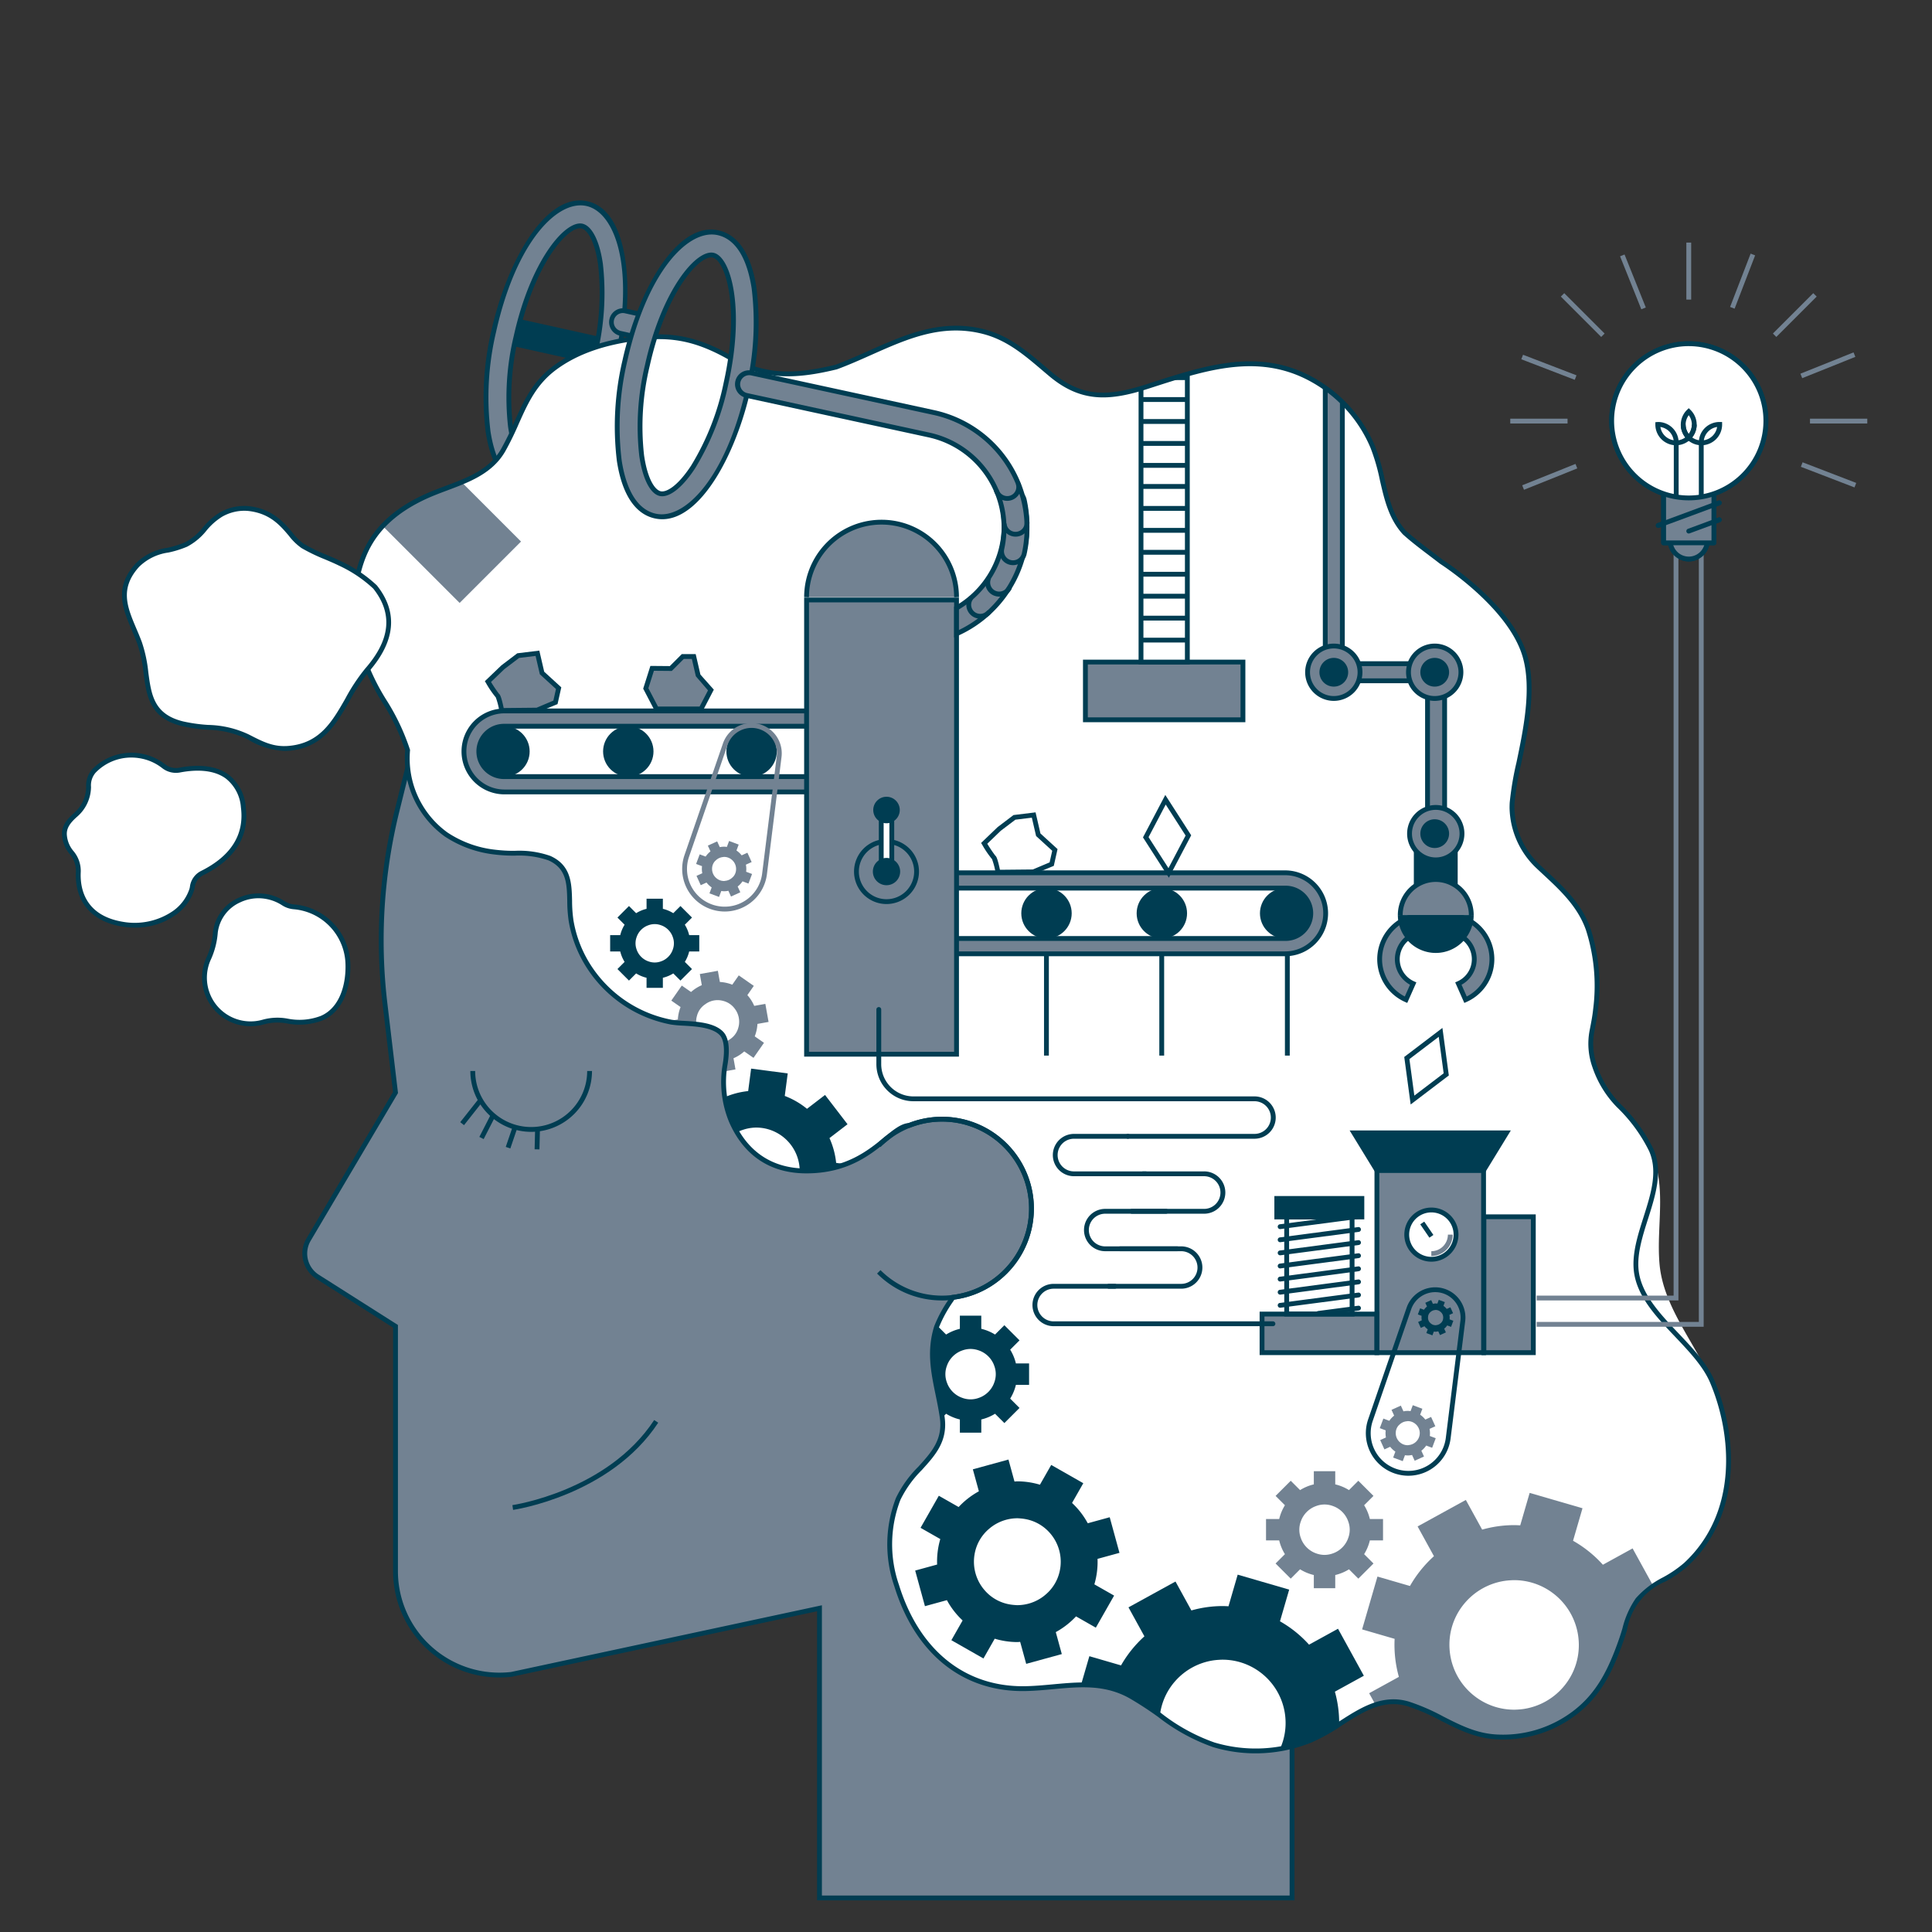 <?xml version="1.0" encoding="utf-8"?>
<svg id="Calque_1" data-name="Calque 1" xmlns="http://www.w3.org/2000/svg" xmlns:xlink="http://www.w3.org/1999/xlink" width="300" height="300" viewBox="0 0 300 300">
  <rect x="0" y="0" width="300" height="300" fill="#333333" stroke="none"/>
  <defs>
    <clipPath id="clip-path">
      <path d="M265.828,214.636c-2.581-6.097-7.581-11.663-8.146-18.449-.498-5.978,1.195-11.77-1.327-17.511a24.745,24.745,0,0,0-5.097-6.952q-.385-.409-.723-.809a14.809,14.809,0,0,1-3.11-12.22c.117-.65.216-1.279.275-1.875a29.091,29.091,0,0,0-1.079-12.436c-1.45-4.149-4.691-6.842-7.653-9.63a12.883,12.883,0,0,1-4.184-9.045q-.009-.498.023-1.01c.331-5.278,4.137-15.451,1.979-22.777S225.029,88.134,223.74,87.309c-1.93-1.508-3.931-2.914-5.713-4.527-3.321-3.628-3.076-8.927-4.932-13.312a21.398,21.398,0,0,0-7.7-9.386c-8.933-6.07-17.818-3.036-27.211-.006-5.906,1.905-10.176,2.257-15.105-1.881-3.264-2.74-6.215-5.556-10.484-6.631-8.492-2.137-15.376,2.79-22.829,5.525-5.543,1.341-10.72,1.867-16.074-1.248-4.878-2.838-8.899-3.957-14.612-3.258-4.567.559-9.16,1.808-12.916,4.56-4.633,3.394-5.393,8.148-8.083,12.83-2.526,4.398-7.75,5.243-12.061,7.219-4,1.833-7.379,4.401-9.273,8.467-2.208,4.741-2.157,10.506-.782,15.472,1.575,5.688,5.7,9.957,7.27,15.448a14.6,14.6,0,0,0,5.98,13.087,17.272,17.272,0,0,0,7.513,2.73c2.596.391,6.115-.145,8.522.942,4.138,1.869,2.727,5.91,3.37,9.728a18.991,18.991,0,0,0,3.005,7.486,19.536,19.536,0,0,0,12.552,8.254c1.785.333,5.997-.042,7.763,1.724.971.971.883,3.085.606,4.79a15.855,15.855,0,0,0,.917,8.758c1.601,3.763,4.904,7.834,11.697,7.834,9.745,0,12.817-6.901,15.974-7.071a13.881,13.881,0,1,1,6.785,26.687,22.802,22.802,0,0,0-2.558,4.61c-1.552,4.958.161,9.105.877,13.985.857,5.841-4.679,7.744-6.83,12.713-1.831,4.231-1.579,9.129-.236,13.471,2.962,9.571,9.711,16.211,20.051,15.989,5.701-.122,10.995-1.794,16.287,1.171,4.407,2.469,7.921,6.044,12.879,7.546a22.738,22.738,0,0,0,15.038-.693c5.081-2.053,9.377-7.402,15.212-5.64,4.739,1.431,8.332,4.757,13.505,5.101a18.417,18.417,0,0,0,12.493-3.853c3.765-2.938,5.579-6.926,7.106-11.336.7-2.021,1.156-4.383,2.502-6.097,1.9-2.42,5.219-3.364,7.46-5.443C269.633,235.696,269.806,224.032,265.828,214.636Z" fill="#fff"/>
    </clipPath>
  </defs>
  <title>pauline-off</title>
  <g>
    <g>
      <path d="M63.574,118.134l-1.907,7.693a83.962,83.962,0,0,0-1.881,30.089l1.629,13.728L47.931,192.458a4.293,4.293,0,0,0,1.394,5.809l12.091,7.68v38.019a16.136,16.136,0,0,0,17.984,16.03l47.851-10.268v44.98H200.63V127.381" fill="#728292"/>
      <path d="M201.005,295.084h-74.129v-44.892L79.478,260.362a16.507,16.507,0,0,1-18.438-16.396v-37.812l-11.917-7.57a4.647,4.647,0,0,1-1.516-6.315L61.028,169.562l-1.614-13.602a84.04,84.04,0,0,1,1.89-30.224L63.21,118.043l.728.181L62.031,125.918a83.286,83.286,0,0,0-1.872,29.955l1.644,13.854-.064.108L48.253,192.648a3.902,3.902,0,0,0,1.272,5.302l12.265,7.791v38.225A15.762,15.762,0,0,0,79.356,259.624l48.269-10.359V294.334h72.629V127.381h.75Z" fill="#003d52"/>
    </g>
    <path d="M79.67,234.456l-.104-.742c.147-.021,14.773-2.182,22.014-13.21l.627.412C94.777,232.232,79.821,234.436,79.67,234.456Z" fill="#003d52"/>
    <path d="M82.48,175.754a9.457,9.457,0,0,1-9.446-9.446h.75a8.696,8.696,0,1,0,17.392,0h.75A9.457,9.457,0,0,1,82.48,175.754Z" fill="#003d52"/>
    <rect x="70.877" y="172.288" width="4.635" height="0.75" transform="translate(-107.683 123.132) rotate(-51.713)" fill="#003d52"/>
    <rect x="73.693" y="174.571" width="3.954" height="0.75" transform="translate(-114.541 162.617) rotate(-62.901)" fill="#003d52"/>
    <rect x="77.721" y="176.204" width="3.449" height="0.75" transform="translate(-113.327 194.759) rotate(-71.164)" fill="#003d52"/>
    <polygon points="83.765 178.478 83.015 178.46 83.092 175.316 83.842 175.334 83.765 178.478" fill="#003d52"/>
    <g>
      <path d="M136.854,83.033a1.783,1.783,0,0,1-1.354-2.126,14.816,14.816,0,0,0-11.241-17.654L79.297,53.272a1.782,1.782,0,0,1,.772-3.48l44.963,9.98a18.385,18.385,0,0,1,13.948,21.907A1.783,1.783,0,0,1,136.854,83.033Z" fill="#003d52"/>
      <path d="M137.241,83.45a2.162,2.162,0,0,1-.468-.051h0a2.161,2.161,0,0,1-1.639-2.574,14.44,14.44,0,0,0-10.955-17.207L79.216,53.638a2.157,2.157,0,0,1,.935-4.212l44.963,9.98a18.76,18.76,0,0,1,14.233,22.354A2.161,2.161,0,0,1,137.241,83.45Zm-.306-.784a1.405,1.405,0,0,0,1.679-1.069,18.009,18.009,0,0,0-13.663-21.459L79.988,50.158a1.407,1.407,0,0,0-.61,2.748l44.963,9.98A15.191,15.191,0,0,1,135.866,80.987a1.409,1.409,0,0,0,1.069,1.679Z" fill="#003d52"/>
    </g>
    <g>
      <path d="M81.372,75.609c-6.232-1.383-7.079-13.462-4.712-24.123s8.244-21.247,14.476-19.864,7.079,13.462,4.712,24.123S87.603,76.992,81.372,75.609ZM90.363,35.102C87.87,34.549,82.648,40.957,80.139,52.258s-.488,19.317,2.005,19.87,7.715-5.855,10.223-17.156S92.856,35.655,90.363,35.102Z" fill="#728292"/>
      <path d="M82.464,76.104a5.393,5.393,0,0,1-1.174-.129c-3.051-.677-5.081-3.752-5.87-8.892A44.764,44.764,0,0,1,76.293,51.405c2.406-10.839,8.459-21.582,14.923-20.149,6.469,1.436,7.403,13.731,4.998,24.57C93.954,66.006,88.481,76.104,82.464,76.104Zm7.679-44.214c-4.399,0-10.206,6.558-13.118,19.677a44.004,44.004,0,0,0-.864,15.402c.515,3.353,1.851,7.509,5.291,8.273,4.473.995,10.911-5.532,14.029-19.579,3.118-14.047.046-22.683-4.427-23.675A4.173,4.173,0,0,0,90.144,31.89Zm-7.713,40.644a1.699,1.699,0,0,1-.367-.039c-1.469-.326-2.653-2.65-3.168-6.217A40.822,40.822,0,0,1,79.773,52.177C82.37,40.479,87.75,34.142,90.444,34.736c1.469.326,2.653,2.65,3.168,6.217a40.821,40.821,0,0,1-.878,14.1C90.25,66.242,85.23,72.534,82.43,72.534Zm7.627-37.089c-2.1,0-7.04,5.577-9.552,16.895a40.067,40.067,0,0,0-.868,13.831c.552,3.826,1.739,5.404,2.588,5.592,1.938.433,7.17-5.129,9.776-16.871a40.067,40.067,0,0,0,.868-13.831c-.553-3.826-1.739-5.404-2.588-5.592A1.038,1.038,0,0,0,90.058,35.445Z" fill="#003d52"/>
    </g>
    <g>
      <path d="M27.871,119.585a3.056,3.056,0,0,1-2.462-.611l-.006-.005a8.144,8.144,0,0,0-10.834.761,3.43,3.43,0,0,0-.814,2.454,5.772,5.772,0,0,1-1.96,4.294c-1.058.921-1.946,1.927-1.778,3.333a4.711,4.711,0,0,0,1.127,2.61,4.43,4.43,0,0,1,1.012,3.095c-.144,3.815,1.78,7.116,6.776,7.976a10.836,10.836,0,0,0,8.18-1.757,7.224,7.224,0,0,0,2.646-3.551,2.812,2.812,0,0,0,.102-.447,2.801,2.801,0,0,1,1.487-2.141c3.963-1.97,7.111-5.14,6.429-10.289C37.015,119.551,32.32,118.728,27.871,119.585Z" fill="#fff"/>
      <path d="M20.938,144.039a12.197,12.197,0,0,1-2.068-.177c-4.675-.805-7.258-3.852-7.087-8.36a4.032,4.032,0,0,0-.919-2.834,5.104,5.104,0,0,1-1.218-2.812c-.19-1.594.803-2.701,1.905-3.66a5.427,5.427,0,0,0,1.831-4.017,3.825,3.825,0,0,1,.917-2.707,8.518,8.518,0,0,1,11.334-.799,2.695,2.695,0,0,0,2.167.544h0c2.239-.43,5.386-.601,7.666,1.041A6.973,6.973,0,0,1,38.15,125.257c.609,4.591-1.623,8.182-6.633,10.674a2.423,2.423,0,0,0-1.284,1.861,3.193,3.193,0,0,1-.116.506,7.531,7.531,0,0,1-2.777,3.735A10.681,10.681,0,0,1,20.938,144.039Zm-.549-26.407a7.664,7.664,0,0,0-5.548,2.358,3.008,3.008,0,0,0-.709,2.2,6.177,6.177,0,0,1-2.089,4.571c-1.093.952-1.793,1.827-1.652,3.005a4.36,4.36,0,0,0,1.037,2.407,4.775,4.775,0,0,1,1.104,3.356c-.09,2.404.629,6.588,6.465,7.593a10.504,10.504,0,0,0,7.891-1.687,6.8,6.8,0,0,0,2.516-3.368,2.383,2.383,0,0,0,.088-.387,3.164,3.164,0,0,1,1.691-2.421c4.692-2.333,6.786-5.666,6.224-9.904a6.261,6.261,0,0,0-2.379-4.49c-2.062-1.486-4.991-1.316-7.085-.913h0a3.448,3.448,0,0,1-2.763-.683,7.646,7.646,0,0,0-3.515-1.533A7.83,7.83,0,0,0,20.389,117.632Z" fill="#003d52"/>
    </g>
    <g>
      <path d="M44.037,140.28c-4.508-2.939-10.109.001-10.592,4.478a12.256,12.256,0,0,1-.993,3.974,7.157,7.157,0,0,0,8.448,9.962,8.313,8.313,0,0,1,3.705-.149,9.69,9.69,0,0,0,5.338-.444c3.244-1.38,4.217-5.325,4.072-8.573a9.112,9.112,0,0,0-8.378-8.714A3.552,3.552,0,0,1,44.037,140.28Z" fill="#fff"/>
      <path d="M38.857,159.354a7.534,7.534,0,0,1-6.745-10.783,11.648,11.648,0,0,0,.959-3.853,6.691,6.691,0,0,1,3.915-5.279,7.395,7.395,0,0,1,7.255.527h0a3.189,3.189,0,0,0,1.431.475,9.523,9.523,0,0,1,8.717,9.071c.149,3.372-.901,7.489-4.3,8.934a10.072,10.072,0,0,1-5.551.469,7.91,7.91,0,0,0-3.539.142A7.972,7.972,0,0,1,38.857,159.354ZM40.131,139.479a6.58,6.58,0,0,0-2.823.637,5.945,5.945,0,0,0-3.49,4.682,12.363,12.363,0,0,1-1.028,4.095,6.782,6.782,0,0,0,8.008,9.44,8.61,8.61,0,0,1,3.873-.157,9.303,9.303,0,0,0,5.125-.42c3.046-1.296,3.983-5.092,3.845-8.211a8.779,8.779,0,0,0-8.04-8.358,3.927,3.927,0,0,1-1.768-.593h0A6.771,6.771,0,0,0,40.131,139.479Z" fill="#003d52"/>
    </g>
    <g>
      <path d="M265.828,214.636c-2.581-6.097-7.581-11.663-8.146-18.449-.498-5.978,1.195-11.77-1.327-17.511a24.745,24.745,0,0,0-5.097-6.952q-.385-.409-.723-.809a14.809,14.809,0,0,1-3.11-12.22c.117-.65.216-1.279.275-1.875a29.091,29.091,0,0,0-1.079-12.436c-1.45-4.149-4.691-6.842-7.653-9.63a12.883,12.883,0,0,1-4.184-9.045q-.009-.498.023-1.01c.331-5.278,4.137-15.451,1.979-22.777S225.029,88.134,223.74,87.309c-1.93-1.508-3.931-2.914-5.713-4.527-3.321-3.628-3.076-8.927-4.932-13.312a21.398,21.398,0,0,0-7.7-9.386c-8.933-6.07-17.818-3.036-27.211-.006-5.906,1.905-10.176,2.257-15.105-1.881-3.264-2.74-6.215-5.556-10.484-6.631-8.492-2.137-15.376,2.79-22.829,5.525-5.543,1.341-10.72,1.867-16.074-1.248-4.878-2.838-8.899-3.957-14.612-3.258-4.567.559-9.16,1.808-12.916,4.56-4.633,3.394-5.393,8.148-8.083,12.83-2.526,4.398-7.75,5.243-12.061,7.219-4,1.833-7.379,4.401-9.273,8.467-2.208,4.741-2.157,10.506-.782,15.472,1.575,5.688,5.7,9.957,7.27,15.448a14.6,14.6,0,0,0,5.98,13.087,17.272,17.272,0,0,0,7.513,2.73c2.596.391,6.115-.145,8.522.942,4.138,1.869,2.727,5.91,3.37,9.728a18.991,18.991,0,0,0,3.005,7.486,19.536,19.536,0,0,0,12.552,8.254c1.785.333,5.997-.042,7.763,1.724.971.971.883,3.085.606,4.79a15.855,15.855,0,0,0,.917,8.758c1.601,3.763,4.904,7.834,11.697,7.834,9.745,0,12.817-6.901,15.974-7.071a13.881,13.881,0,1,1,6.785,26.687,22.802,22.802,0,0,0-2.558,4.61c-1.552,4.958.161,9.105.877,13.985.857,5.841-4.679,7.744-6.83,12.713-1.831,4.231-1.579,9.129-.236,13.471,2.962,9.571,9.711,16.211,20.051,15.989,5.701-.122,10.995-1.794,16.287,1.171,4.407,2.469,7.921,6.044,12.879,7.546a22.738,22.738,0,0,0,15.038-.693c5.081-2.053,9.377-7.402,15.212-5.64,4.739,1.431,8.332,4.757,13.505,5.101a18.417,18.417,0,0,0,12.493-3.853c3.765-2.938,5.579-6.926,7.106-11.336.7-2.021,1.156-4.383,2.502-6.097,1.9-2.42,5.219-3.364,7.46-5.443C269.633,235.696,269.806,224.032,265.828,214.636Z" fill="#fff"/>
      <g clip-path="url(#clip-path)">
        <g>
          <path d="M199.558,137.905a3.913,3.913,0,1,1,0,7.825H134.637a3.913,3.913,0,1,1,0-7.825h64.921m0-2.377H134.637a6.289,6.289,0,1,0,0,12.579h64.921a6.289,6.289,0,1,0,0-12.579Z" fill="#728292"/>
          <path d="M199.558,148.482H134.637a6.664,6.664,0,1,1,0-13.329h64.92a6.664,6.664,0,1,1,0,13.329Zm-64.92-12.579a5.914,5.914,0,1,0,0,11.829h64.92a5.914,5.914,0,1,0,0-11.829Zm64.92,10.202H134.637a4.288,4.288,0,1,1,0-8.575h64.92a4.288,4.288,0,1,1,0,8.575Zm-64.92-7.825a3.538,3.538,0,1,0,0,7.075h64.92a3.538,3.538,0,1,0,0-7.075Z" fill="#003d52"/>
        </g>
        <circle cx="162.499" cy="141.818" r="3.913" fill="#003d52"/>
        <circle cx="132.482" cy="141.818" r="3.913" fill="#003d52"/>
        <circle cx="199.558" cy="141.818" r="3.913" fill="#003d52"/>
        <circle cx="180.412" cy="141.818" r="3.913" fill="#003d52"/>
        <g>
          <g>
            <rect x="168.541" y="102.804" width="24.463" height="8.963" fill="#728292"/>
            <path d="M193.379,112.142H168.166v-9.713h25.213Zm-24.463-.75h23.713v-8.213H168.916Z" fill="#003d52"/>
          </g>
          <g>
            <rect x="177.175" y="54.355" width="7.195" height="48.449" fill="#fff"/>
            <path d="M184.745,103.179h-7.945V53.98h7.945Zm-7.195-.75h6.445V54.73h-6.445Z" fill="#003d52"/>
          </g>
          <rect x="177.175" y="99.02" width="7.195" height="0.75" fill="#003d52"/>
          <rect x="177.175" y="95.611" width="7.195" height="0.75" fill="#003d52"/>
          <rect x="177.175" y="92.203" width="7.195" height="0.75" fill="#003d52"/>
          <rect x="177.175" y="88.794" width="7.195" height="0.75" fill="#003d52"/>
          <rect x="177.175" y="85.385" width="7.195" height="0.75" fill="#003d52"/>
          <rect x="177.175" y="81.976" width="7.195" height="0.75" fill="#003d52"/>
          <rect x="177.175" y="78.567" width="7.195" height="0.75" fill="#003d52"/>
          <rect x="177.175" y="75.159" width="7.195" height="0.75" fill="#003d52"/>
          <rect x="177.175" y="71.891" width="7.195" height="0.75" fill="#003d52"/>
          <rect x="177.175" y="68.482" width="7.195" height="0.75" fill="#003d52"/>
          <rect x="177.175" y="65.074" width="7.195" height="0.75" fill="#003d52"/>
          <rect x="177.175" y="61.665" width="7.195" height="0.75" fill="#003d52"/>
          <rect x="177.175" y="58.264" width="7.195" height="0.75" fill="#003d52"/>
          <rect x="177.175" y="54.112" width="7.195" height="0.75" fill="#003d52"/>
          <rect x="177.175" y="50.943" width="7.195" height="0.75" fill="#003d52"/>
          <rect x="177.175" y="47.534" width="7.195" height="0.75" fill="#003d52"/>
        </g>
        <g>
          <polygon points="129.116 110.393 125.803 104.704 129.116 99.015 132.428 104.704 129.116 110.393" fill="#728292"/>
          <path d="M129.116,111.139l-3.747-6.435L129.116,98.27l3.747,6.434Zm-2.878-6.435,2.878,4.944,2.878-4.944-2.878-4.944Z" fill="#003d52"/>
        </g>
        <g>
          <polygon points="219.333 170.814 218.453 164.29 223.693 160.305 224.572 166.829 219.333 170.814" fill="#fff"/>
          <path d="M219.047,171.503l-.995-7.379,5.926-4.508.995,7.379Zm-.193-7.047.764,5.67,4.553-3.463-.764-5.67Z" fill="#003d52"/>
        </g>
        <g>
          <polygon points="181.471 135.551 177.916 130.011 180.979 124.184 184.534 129.724 181.471 135.551" fill="#fff"/>
          <path d="M181.503,136.296l-4.021-6.267,3.465-6.59,4.021,6.267Zm-3.154-6.304,3.09,4.814,2.662-5.064-3.089-4.814Z" fill="#003d52"/>
        </g>
        <rect x="132.198" y="148.107" width="0.75" height="15.807" fill="#003d52"/>
        <rect x="162.115" y="148.107" width="0.75" height="15.807" fill="#003d52"/>
        <rect x="180.018" y="148.107" width="0.75" height="15.807" fill="#003d52"/>
        <rect x="199.522" y="148.107" width="0.75" height="15.807" fill="#003d52"/>
        <g>
          <path d="M135.853,112.77a3.913,3.913,0,1,1,0,7.825H78.331a3.913,3.913,0,1,1,0-7.825H135.853m0-2.377H78.331a6.289,6.289,0,1,0,0,12.579H135.853a6.289,6.289,0,1,0,0-12.579Z" fill="#728292"/>
          <path d="M135.853,123.347h-57.522a6.664,6.664,0,0,1,0-13.329h57.522a6.664,6.664,0,1,1,0,13.329Zm-57.522-12.579a5.914,5.914,0,0,0,0,11.829h57.522a5.914,5.914,0,1,0,0-11.829Zm57.522,10.202h-57.522a4.288,4.288,0,1,1,0-8.575h57.522a4.288,4.288,0,1,1,0,8.575Zm-57.522-7.825a3.538,3.538,0,1,0,0,7.075h57.522a3.538,3.538,0,1,0,0-7.075Z" fill="#003d52"/>
        </g>
        <circle cx="97.561" cy="116.683" r="3.913" fill="#003d52"/>
        <circle cx="116.707" cy="116.683" r="3.913" fill="#003d52"/>
        <circle cx="78.331" cy="116.683" r="3.913" fill="#003d52"/>
        <circle cx="135.853" cy="116.683" r="3.913" fill="#003d52"/>
        <g>
          <polygon points="101.939 110.084 108.861 110.084 110.391 107.146 108.418 104.927 107.728 101.942 106.027 101.942 104.163 103.807 101.266 103.782 100.279 106.9 101.939 110.084" fill="#728292"/>
          <path d="M109.088,110.459h-7.377l-1.836-3.524,1.117-3.531,3.017.026,1.863-1.863h2.154l.736,3.182,2.081,2.341Zm-6.922-.75h6.467l1.305-2.507-1.886-2.191-.624-2.694h-1.247l-1.866,1.866-2.777-.024-.856,2.706Z" fill="#003d52"/>
        </g>
        <g>
          <path d="M83.4,110.268l2.85-1.204.495-2.204-2.581-2.355-.71-3.065-2.989.365-2.355,1.785L75.766,105.837a24.42,24.42,0,0,0,1.495,2.205,10.775,10.775,0,0,1,.645,2.28Z" fill="#728292"/>
          <path d="M77.598,110.699l-.06-.305a12.135,12.135,0,0,0-.549-2.1,15.258,15.258,0,0,1-1.541-2.26l-.161-.258,2.564-2.457,2.469-1.875,3.424-.418.759,3.279,2.655,2.423-.584,2.605-3.169,1.309Zm-1.353-4.803a21.278,21.278,0,0,0,1.25,1.853c.091.064.309.219.717,2.194l5.111-.05,2.604-1.101.405-1.804-2.506-2.287-.66-2.85-2.554.312-2.275,1.724Z" fill="#003d52"/>
        </g>
        <g>
          <path d="M160.458,135.385l2.85-1.204.495-2.204-2.581-2.355-.71-3.065-2.989.365-2.355,1.785-2.344,2.247a24.42,24.42,0,0,0,1.495,2.204,10.775,10.775,0,0,1,.645,2.28Z" fill="#fff"/>
          <path d="M154.656,135.816l-.06-.305a12.16,12.16,0,0,0-.55-2.099,15.303,15.303,0,0,1-1.541-2.26l-.161-.258,2.563-2.458,2.469-1.874,3.425-.419.759,3.28,2.655,2.423-.584,2.605-3.17,1.309Zm-1.353-4.802a21.24,21.24,0,0,0,1.25,1.853c.092.064.309.219.717,2.193l5.111-.05,2.604-1.1.405-1.804-2.506-2.287-.66-2.85-2.555.312-2.274,1.724Z" fill="#003d52"/>
        </g>
        <g>
          <g>
            <rect x="125.244" y="93.161" width="23.286" height="70.535" fill="#728292"/>
            <path d="M148.905,164.071H124.869V92.786h24.036Zm-23.286-.75h22.536V93.536H125.619Z" fill="#003d52"/>
          </g>
          <g>
            <path d="M125.244,92.725a11.643,11.643,0,0,1,23.286,0" fill="#728292"/>
            <path d="M148.905,92.725h-.75a11.268,11.268,0,0,0-22.536,0h-.75a12.018,12.018,0,0,1,24.036,0Z" fill="#003d52"/>
          </g>
          <g>
            <circle cx="137.657" cy="135.337" r="4.667" fill="#728292"/>
            <path d="M137.657,140.379a5.042,5.042,0,1,1,5.042-5.042A5.048,5.048,0,0,1,137.657,140.379Zm0-9.334a4.292,4.292,0,1,0,4.292,4.292A4.297,4.297,0,0,0,137.657,131.044Z" fill="#003d52"/>
          </g>
          <g>
            <rect x="136.836" y="127.084" width="1.642" height="8.627" fill="#fff"/>
            <path d="M138.103,127.46v7.877h-.891v-7.877h.891m.75-.75h-2.391v9.377h2.391v-9.377Z" fill="#003d52"/>
          </g>
          <g>
            <circle cx="137.657" cy="135.337" r="1.743" fill="#003d52"/>
            <path d="M137.657,137.455a2.118,2.118,0,1,1,2.118-2.118A2.12,2.12,0,0,1,137.657,137.455Zm0-3.486a1.368,1.368,0,1,0,1.368,1.368A1.37,1.37,0,0,0,137.657,133.969Z" fill="#003d52"/>
          </g>
          <g>
            <circle cx="137.657" cy="125.777" r="1.682" fill="#003d52"/>
            <path d="M137.657,127.835a2.058,2.058,0,1,1,2.058-2.058A2.06,2.06,0,0,1,137.657,127.835Zm0-3.365a1.308,1.308,0,1,0,1.308,1.308A1.309,1.309,0,0,0,137.657,124.47Z" fill="#003d52"/>
          </g>
        </g>
        <g>
          <g>
            <rect x="221.665" y="107.307" width="2.654" height="23.045" transform="translate(445.984 237.66) rotate(-180)" fill="#728292"/>
            <path d="M224.694,130.727h-3.404V106.933h3.404Zm-2.654-.75h1.904V107.683h-1.904Z" fill="#003d52"/>
          </g>
          <g>
            <rect x="205.785" y="41.038" width="2.654" height="62.349" transform="translate(414.224 144.425) rotate(-180)" fill="#728292"/>
            <path d="M208.814,103.762h-3.404V40.663H208.814Zm-2.654-.75H208.064V41.413h-1.904Z" fill="#003d52"/>
          </g>
          <g>
            <rect x="212.736" y="96.108" width="2.654" height="16.556" transform="translate(318.449 -109.677) rotate(90)" fill="#728292"/>
            <path d="M222.716,106.087H205.41v-3.404h17.306Zm-16.556-.75h15.806v-1.904H206.16Z" fill="#003d52"/>
          </g>
          <g>
            <rect x="219.916" y="131.971" width="6.058" height="11.168" transform="translate(445.89 275.109) rotate(-180)" fill="#003d52"/>
            <path d="M226.349,143.514h-6.808v-11.918h6.808Zm-6.058-.75h5.308v-10.418h-5.308Z" fill="#003d52"/>
          </g>
          <g>
            <circle cx="222.945" cy="129.447" r="4.071" fill="#728292"/>
            <path d="M222.945,133.894a4.446,4.446,0,1,1,4.446-4.446A4.451,4.451,0,0,1,222.945,133.894Zm0-8.142a3.696,3.696,0,1,0,3.696,3.696A3.7,3.7,0,0,0,222.945,125.751Z" fill="#003d52"/>
          </g>
          <circle cx="222.781" cy="129.447" r="2.232" fill="#003d52"/>
          <g>
            <circle cx="222.781" cy="104.386" r="4.071" fill="#728292"/>
            <path d="M222.781,108.832a4.446,4.446,0,1,1,4.446-4.446A4.451,4.451,0,0,1,222.781,108.832Zm0-8.143a3.696,3.696,0,1,0,3.696,3.696A3.701,3.701,0,0,0,222.781,100.689Z" fill="#003d52"/>
          </g>
          <circle cx="222.781" cy="104.386" r="2.232" fill="#003d52"/>
          <g>
            <circle cx="207.112" cy="104.386" r="4.071" fill="#728292"/>
            <path d="M207.112,108.832a4.446,4.446,0,1,1,4.446-4.446A4.451,4.451,0,0,1,207.112,108.832Zm0-8.143a3.696,3.696,0,1,0,3.696,3.696A3.701,3.701,0,0,0,207.112,100.689Z" fill="#003d52"/>
          </g>
          <circle cx="207.112" cy="104.386" r="2.232" fill="#003d52"/>
          <g>
            <path d="M227.57,155.24a6.886,6.886,0,0,0-2.792-13.181V144.801a4.144,4.144,0,0,1,1.68,7.933Z" fill="#728292"/>
            <path d="M227.38,155.734l-1.416-3.191.342-.152a3.769,3.769,0,0,0-1.527-7.215h-.375v-3.492h.375a7.261,7.261,0,0,1,2.944,13.898Zm-.433-2.824.81,1.824a6.511,6.511,0,0,0-2.603-12.29v1.997a4.519,4.519,0,0,1,1.793,8.469Z" fill="#003d52"/>
          </g>
          <g>
            <path d="M218.325,155.24a6.886,6.886,0,0,1,2.792-13.181V144.801a4.144,4.144,0,0,0-1.68,7.933Z" fill="#728292"/>
            <path d="M218.516,155.734l-.343-.152a7.261,7.261,0,0,1,2.944-13.898h.375v3.492h-.375a3.769,3.769,0,0,0-1.527,7.215l.342.152Zm2.227-13.29a6.511,6.511,0,0,0-2.603,12.29l.81-1.824a4.519,4.519,0,0,1,1.793-8.469Z" fill="#003d52"/>
          </g>
          <g>
            <path d="M228.459,142.084a5.514,5.514,0,1,0-11.029,0" fill="#728292"/>
            <path d="M228.834,142.084h-.75a5.139,5.139,0,1,0-10.278,0h-.75a5.889,5.889,0,1,1,11.778,0Z" fill="#003d52"/>
          </g>
          <g>
            <path d="M217.431,142.084a5.514,5.514,0,0,0,11.029,0" fill="#003d52"/>
            <path d="M222.945,147.973a5.896,5.896,0,0,1-5.889-5.889h.75a5.139,5.139,0,1,0,10.278,0h.75A5.896,5.896,0,0,1,222.945,147.973Z" fill="#003d52"/>
          </g>
        </g>
        <path d="M112.54,141.541a6.612,6.612,0,0,1-2.102-.344h0a6.607,6.607,0,0,1-4.15-8.416l5.97-17.335a4.694,4.694,0,0,1,9.096,2.108l-2.264,18.194a6.612,6.612,0,0,1-6.55,5.793Zm-1.864-1.055a5.857,5.857,0,0,0,7.67-4.831l2.264-18.194a3.944,3.944,0,0,0-7.643-1.771l-5.97,17.335a5.857,5.857,0,0,0,3.679,7.461Z" fill="#728292"/>
        <g>
          <path d="M156.917,76.275a1.783,1.783,0,0,0-1.354,2.126,14.826,14.826,0,0,1-7.032,16.016c0,1.907-0,1.613-0,3.994A18.395,18.395,0,0,0,159.043,77.629,1.783,1.783,0,0,0,156.917,76.275Z" fill="#728292"/>
          <path d="M148.155,98.986V94.201l.187-.108a14.379,14.379,0,0,0,6.854-15.61,2.157,2.157,0,0,1,1.639-2.574h0a2.161,2.161,0,0,1,2.574,1.639,18.786,18.786,0,0,1-10.728,21.206Zm.75-4.354V97.825A18.036,18.036,0,0,0,158.677,77.71a1.407,1.407,0,1,0-2.748.61A15.124,15.124,0,0,1,148.905,94.631Z" fill="#003d52"/>
        </g>
        <g>
          <g>
            <rect x="213.805" y="181.733" width="16.561" height="28.306" fill="#728292"/>
            <path d="M230.742,210.414H213.43V181.358h17.312Zm-16.562-.75h15.812V182.108H214.18Z" fill="#003d52"/>
          </g>
          <g>
            <polygon points="233.932 175.912 210.241 175.912 213.805 181.733 230.367 181.733 233.932 175.912" fill="#003d52"/>
            <path d="M230.577,182.108H213.595l-4.024-6.571h25.03Zm-16.562-.75h16.142l3.105-5.071h-22.352Z" fill="#003d52"/>
          </g>
          <g>
            <rect x="230.42" y="188.94" width="7.674" height="21.1" fill="#728292"/>
            <path d="M238.468,210.414h-8.424V188.564h8.424Zm-7.674-.75h6.924V189.314h-6.924Z" fill="#003d52"/>
          </g>
          <g>
            <rect x="195.969" y="204.045" width="17.808" height="5.995" fill="#728292"/>
            <path d="M214.152,210.414H195.594v-6.744h18.558Zm-17.808-.75h17.058v-5.244H196.344Z" fill="#003d52"/>
          </g>
          <path d="M210.325,204.42H199.42V188.598h10.905Zm-10.155-.75h9.405V189.348h-9.405Z" fill="#003d52"/>
          <path d="M198.781,190.853a.375.375,0,0,1-.048-.747l12.166-1.603a.375.375,0,0,1,.098.744l-12.167,1.603A.424.424,0,0,1,198.781,190.853Z" fill="#003d52"/>
          <path d="M198.781,192.889a.375.375,0,0,1-.048-.747l12.166-1.603a.375.375,0,0,1,.098.744l-12.167,1.603A.422.422,0,0,1,198.781,192.889Z" fill="#003d52"/>
          <path d="M198.781,194.924a.375.375,0,0,1-.048-.747l12.166-1.603a.375.375,0,0,1,.098.744l-12.167,1.603A.424.424,0,0,1,198.781,194.924Z" fill="#003d52"/>
          <path d="M198.781,196.96a.375.375,0,0,1-.048-.747l12.166-1.603a.375.375,0,0,1,.098.744L198.83,196.957A.424.424,0,0,1,198.781,196.96Z" fill="#003d52"/>
          <path d="M198.781,198.995a.375.375,0,0,1-.048-.747l12.166-1.603a.379.379,0,0,1,.42.323.375.375,0,0,1-.323.421l-12.167,1.603A.424.424,0,0,1,198.781,198.995Z" fill="#003d52"/>
          <path d="M198.781,201.03a.375.375,0,0,1-.048-.747l12.166-1.603a.375.375,0,0,1,.098.744l-12.167,1.603A.422.422,0,0,1,198.781,201.03Z" fill="#003d52"/>
          <path d="M198.781,203.066a.375.375,0,0,1-.048-.747l12.166-1.603a.375.375,0,0,1,.098.744l-12.167,1.603A.424.424,0,0,1,198.781,203.066Z" fill="#003d52"/>
          <path d="M204.713,204.32a.375.375,0,0,1-.048-.747l6.234-.821a.375.375,0,0,1,.098.744l-6.234.821A.422.422,0,0,1,204.713,204.32Z" fill="#003d52"/>
          <g>
            <rect x="198.258" y="186.094" width="13.213" height="2.878" fill="#003d52"/>
            <path d="M211.846,189.348h-13.963v-3.628h13.963Zm-13.213-.75h12.463v-2.128h-12.463Z" fill="#003d52"/>
          </g>
          <g>
            <circle cx="222.264" cy="191.712" r="3.826" fill="#fff"/>
            <path d="M222.264,195.913a4.201,4.201,0,1,1,4.202-4.201A4.206,4.206,0,0,1,222.264,195.913Zm0-7.652a3.451,3.451,0,1,0,3.452,3.451A3.455,3.455,0,0,0,222.264,188.261Z" fill="#003d52"/>
          </g>
          <rect x="221.18" y="189.682" width="0.75" height="2.512" transform="translate(-69.132 158.614) rotate(-34.41)" fill="#003d52"/>
          <path d="M222.253,195.037v-.75a2.578,2.578,0,0,0,2.575-2.575h.75A3.329,3.329,0,0,1,222.253,195.037Z" fill="#728292"/>
        </g>
        <g>
          <g>
            <path d="M253.671,256.365a18.466,18.466,0,0,0-.66-5.906l4.615-2.537-4.116-7.487-4.614,2.537a18.467,18.467,0,0,0-4.634-3.723l1.467-5.049-8.205-2.384-1.464,5.039c-.316-.016-.633-.034-.95-.034h-0a18.343,18.343,0,0,0-4.962.697l-2.534-4.609-7.488,4.117,2.538,4.617a18.664,18.664,0,0,0-3.726,4.63l-5.046-1.466-2.384,8.205,5.049,1.467a18.462,18.462,0,0,0,.66,5.907l-4.615,2.537,4.116,7.487,4.615-2.537a18.465,18.465,0,0,0,4.633,3.723l-1.467,5.049,8.205,2.384,1.464-5.039c.317.016.633.034.951.034a18.341,18.341,0,0,0,4.962-.697l2.534,4.609,7.488-4.117-2.538-4.617a18.663,18.663,0,0,0,3.726-4.631l5.046,1.466,2.384-8.205Zm-24.467,7.18q-.381-.277-.731-.585a10.077,10.077,0,0,1-3.283-5.972q-.073-.461-.102-.93a9.957,9.957,0,0,1,1.897-6.55c.184-.253.38-.494.585-.726a10.088,10.088,0,0,1,5.979-3.291c.305-.048.614-.079.925-.099.211-.013.421-.026.634-.026a9.997,9.997,0,0,1,5.914,1.934q.38.277.73.585a10.077,10.077,0,0,1,3.283,5.972q.073.461.103.931a9.957,9.957,0,0,1-1.898,6.55c-.184.252-.38.493-.584.725a10.088,10.088,0,0,1-5.98,3.292c-.305.048-.614.079-.925.099-.21.013-.421.026-.633.026a9.997,9.997,0,0,1-5.913-1.933Z" fill="#728292"/>
            <path d="M109.052,135.596l-.898.408.657,1.447.898-.408a3.431,3.431,0,0,0,.802.754l-.345.921,1.489.558.346-.923a2.773,2.773,0,0,0,1.1-.035l.407.895,1.447-.657-.409-.899a3.465,3.465,0,0,0,.751-.803l.924.346.558-1.489-.921-.345a3.409,3.409,0,0,0-.038-1.101l.895-.407-.657-1.447-.895.407a3.407,3.407,0,0,0-.805-.752l.345-.921-1.489-.558-.346.923a3.437,3.437,0,0,0-.433-.039,3.401,3.401,0,0,0-.667.074l-.407-.895-1.447.657.409.899a3.463,3.463,0,0,0-.751.803l-.924-.346-.558,1.489.921.345A3.428,3.428,0,0,0,109.052,135.596Zm3.407-2.534a1.803,1.803,0,0,1,1.182.448c.046.039.09.078.131.12a1.87,1.87,0,0,1,.522,1.148c.005.059.005.118.005.178a1.754,1.754,0,0,1-.443,1.179,1.824,1.824,0,0,1-.136.126,1.85,1.85,0,0,1-1.129.516c-.053.005-.103.024-.157.024l-.023-.002a1.803,1.803,0,0,1-1.182-.448c-.046-.039-.09-.078-.131-.12a1.869,1.869,0,0,1-.522-1.149c-.005-.059-.005-.118-.005-.178a1.754,1.754,0,0,1,.443-1.179,1.825,1.825,0,0,1,.136-.126,1.85,1.85,0,0,1,1.128-.516c.053-.005.103-.024.157-.024Z" fill="#728292"/>
            <path d="M215.21,223.209l-.895.407.657,1.446.895-.407a3.408,3.408,0,0,0,.806.753l-.345.921,1.489.558.346-.923a3.436,3.436,0,0,0,.433.039,3.397,3.397,0,0,0,.667-.074l.407.895,1.447-.657-.409-.899a3.463,3.463,0,0,0,.752-.803l.923.346.558-1.487-.921-.345a3.43,3.43,0,0,0-.041-1.102l.898-.408-.657-1.446-.898.408a3.43,3.43,0,0,0-.802-.753l.345-.921-1.489-.558-.346.923a2.775,2.775,0,0,0-1.101.035l-.407-.895-1.447.657.409.899a3.464,3.464,0,0,0-.752.803l-.923-.346-.558,1.487.92.345A3.409,3.409,0,0,0,215.21,223.209Zm2.101-1.997a1.85,1.85,0,0,1,1.129-.517c.053-.005.103-.024.156-.024l.023.002a1.803,1.803,0,0,1,1.182.448c.046.039.09.078.131.121a1.869,1.869,0,0,1,.522,1.149c.005.059.005.117.005.176a1.883,1.883,0,0,1-1.707,1.822c-.053.005-.103.024-.157.024l-.023-.002a1.803,1.803,0,0,1-1.183-.448c-.045-.038-.089-.077-.13-.12a1.87,1.87,0,0,1-.522-1.149c-.005-.059-.005-.118-.005-.177a1.754,1.754,0,0,1,.443-1.179A1.813,1.813,0,0,1,217.31,221.212Z" fill="#728292"/>
            <path d="M119.343,158.685l-.5-2.802-1.727.309a6.153,6.153,0,0,0-1.066-1.67l1.001-1.437-2.336-1.627-1.007,1.445a6.132,6.132,0,0,0-1.928-.423l-.31-1.735-2.802.501.309,1.73a6.195,6.195,0,0,0-1.671,1.062l-1.436-1-1.628,2.336,1.437,1.001a6.152,6.152,0,0,0-.421,1.934l-1.727.309.5,2.802,1.727-.309a6.153,6.153,0,0,0,1.066,1.669l-1.002,1.437,2.336,1.627,1.007-1.446a6.132,6.132,0,0,0,1.928.423l.31,1.735,2.802-.501-.309-1.73a6.195,6.195,0,0,0,1.672-1.062l1.436,1,1.628-2.336-1.437-1.002a6.153,6.153,0,0,0,.421-1.934Zm-5.976,2.677c-.089.063-.176.128-.27.182a3.204,3.204,0,0,1-2.224.406c-.103-.017-.204-.042-.305-.07a3.201,3.201,0,0,1-1.852-1.297c-.062-.087-.121-.175-.174-.267a3.349,3.349,0,0,1-.398-2.224c.018-.105.043-.207.071-.311a3.078,3.078,0,0,1,1.292-1.84c.089-.063.176-.128.27-.182a3.205,3.205,0,0,1,2.224-.406c.103.017.204.042.305.07a3.201,3.201,0,0,1,1.853,1.297c.062.087.121.174.174.266a3.349,3.349,0,0,1,.398,2.225c-.018.105-.043.208-.071.311a3.078,3.078,0,0,1-1.292,1.84Z" fill="#728292"/>
            <path d="M211.822,241.33a7.186,7.186,0,0,0,.888-2.136h2.046v-3.325h-2.046a7.188,7.188,0,0,0-.888-2.136l1.45-1.45-2.352-2.351-1.449,1.449a7.185,7.185,0,0,0-2.135-.888v-2.047h-3.326v2.047a7.185,7.185,0,0,0-2.135.888l-1.449-1.449-2.352,2.351,1.45,1.45a7.186,7.186,0,0,0-.888,2.136H196.588v3.325h2.046a7.185,7.185,0,0,0,.888,2.136l-1.449,1.449,2.352,2.351,1.449-1.449a7.185,7.185,0,0,0,2.136.888v2.046h3.326V244.57a7.188,7.188,0,0,0,2.136-.888l1.449,1.449,2.352-2.351Zm-6.15.115a3.878,3.878,0,0,1-1.318-.244c-.118-.042-.233-.087-.345-.14a3.912,3.912,0,0,1-1.867-1.867c-.053-.112-.097-.227-.139-.345a3.683,3.683,0,0,1,0-2.635c.042-.118.087-.233.139-.345a3.912,3.912,0,0,1,1.867-1.867c.112-.053.227-.097.345-.14a3.683,3.683,0,0,1,2.635 0c.118.042.233.087.345.14a3.911,3.911,0,0,1,1.867,1.867c.053.112.097.227.139.345a3.683,3.683,0,0,1,0,2.635c-.042.118-.086.233-.139.345a3.911,3.911,0,0,1-1.867,1.867c-.112.053-.227.097-.345.14A3.877,3.877,0,0,1,205.672,241.445Z" fill="#728292"/>
          </g>
          <g>
            <path d="M167.086,250.992l3.074,1.751,2.838-4.981-3.065-1.746a12.391,12.391,0,0,0,.492-3.956l3.407-.934-1.516-5.53-3.408.934a12.391,12.391,0,0,0-2.441-3.153l1.746-3.065-4.982-2.838-1.749,3.07a12.431,12.431,0,0,0-3.506-.523h-0c-.151,0-.297.025-.447.03l-.935-3.412-5.529,1.517.935,3.412a12.492,12.492,0,0,0-3.144,2.442l-3.075-1.752-2.838,4.981,3.065,1.746a12.391,12.391,0,0,0-.492,3.957l-3.407.934,1.516,5.53,3.408-.934a12.388,12.388,0,0,0,2.441,3.152l-1.746,3.065,4.982,2.838,1.749-3.07a12.431,12.431,0,0,0,3.506.523c.151,0,.297-.025.447-.03l.935,3.412,5.529-1.517-.935-3.412A12.493,12.493,0,0,0,167.086,250.992Zm-14.239-4.113q-.205-.24-.386-.497a6.76,6.76,0,0,1-1.208-4.41q.024-.312.079-.623a6.588,6.588,0,0,1,2.265-3.965c.161-.138.326-.269.498-.39a6.768,6.768,0,0,1,3.883-1.239c.173,0,.346.019.519.033.21.016.419.042.628.078a6.605,6.605,0,0,1,3.971,2.258q.205.24.385.496a6.76,6.76,0,0,1,1.209,4.41q-.024.313-.079.624a6.589,6.589,0,0,1-2.265,3.965c-.161.138-.325.269-.497.39a6.767,6.767,0,0,1-3.884,1.239c-.173,0-.346-.019-.52-.033-.21-.016-.418-.042-.627-.078a6.605,6.605,0,0,1-3.971-2.258Z" fill="#003d52"/>
            <path d="M207.28,262.681l4.498-2.472-4.012-7.298-4.497,2.472a17.999,17.999,0,0,0-4.515-3.628l1.43-4.92-7.997-2.324-1.427,4.911c-.308-.016-.617-.033-.926-.033h-0a17.879,17.879,0,0,0-4.836.68l-2.469-4.491-7.298,4.011,2.474,4.5a18.191,18.191,0,0,0-3.632,4.513l-4.918-1.429-2.324,7.997,4.917,1.429a17.881,17.881,0,0,0,.636,5.763l-4.487,2.467,4.012,7.298,4.487-2.467a17.879,17.879,0,0,0,4.525,3.625l-1.429,4.917,7.997,2.324,1.427-4.911c.309.016.617.033.926.033a17.875,17.875,0,0,0,4.836-.679l2.469,4.492,7.298-4.011-2.474-4.5a18.192,18.192,0,0,0,3.632-4.513l4.918,1.429,2.324-7.997-4.921-1.43A17.996,17.996,0,0,0,207.28,262.681Zm-23.202,12.754q-.371-.27-.713-.571a9.821,9.821,0,0,1-3.199-5.82q-.071-.45-.1-.908a9.704,9.704,0,0,1,1.849-6.384c.179-.246.37-.481.57-.707a9.832,9.832,0,0,1,5.827-3.208c.297-.047.598-.077.901-.096.205-.013.411-.025.618-.025a9.744,9.744,0,0,1,5.763,1.884q.371.27.712.571a9.821,9.821,0,0,1,3.199,5.82q.071.45.1.908a9.703,9.703,0,0,1-1.85,6.384c-.179.246-.37.481-.57.707a9.831,9.831,0,0,1-5.827,3.208c-.297.047-.598.077-.901.096-.205.013-.411.025-.618.025a9.744,9.744,0,0,1-5.763-1.884Z" fill="#003d52"/>
            <path d="M102.93,153.395v-1.567a5.463,5.463,0,0,0,1.618-.675l1.112,1.112,1.791-1.791-1.112-1.112a5.464,5.464,0,0,0,.676-1.62h1.567V145.209h-1.567a5.462,5.462,0,0,0-.676-1.619l1.112-1.112-1.791-1.791-1.112,1.112a5.462,5.462,0,0,0-1.618-.676v-1.567h-2.533v1.567a5.465,5.465,0,0,0-1.618.676l-1.112-1.112-1.791,1.791,1.112,1.112a5.461,5.461,0,0,0-.676,1.619H94.744v2.532h1.567a5.464,5.464,0,0,0,.676,1.62l-1.112,1.112,1.791,1.791,1.112-1.112a5.461,5.461,0,0,0,1.618.675v1.567Zm-4.061-5.916a2.806,2.806,0,0,1-0-2.007c.032-.09.066-.177.106-.263a2.979,2.979,0,0,1,1.422-1.422c.086-.04.173-.074.263-.106a2.806,2.806,0,0,1,2.007,0c.09.032.178.066.263.106a2.98,2.98,0,0,1,1.422,1.422c.04.085.074.173.106.263a2.806,2.806,0,0,1-0,2.007c-.032.089-.066.177-.106.262a2.98,2.98,0,0,1-1.422,1.423c-.086.04-.174.074-.263.106a2.805,2.805,0,0,1-2.006-0c-.09-.032-.178-.066-.263-.106a2.979,2.979,0,0,1-1.422-1.423C98.935,147.656,98.901,147.569,98.869,147.479Z" fill="#003d52"/>
            <path d="M144.561,217.175l-1.449,1.449,2.352,2.351,1.449-1.449a7.185,7.185,0,0,0,2.136.888v2.046h3.326v-2.046a7.184,7.184,0,0,0,2.135-.888l1.449,1.449,2.352-2.351-1.45-1.45a7.185,7.185,0,0,0,.888-2.136h2.046V211.714h-2.046a7.187,7.187,0,0,0-.888-2.136l1.449-1.449-2.352-2.351-1.449,1.449a7.188,7.188,0,0,0-2.136-.888v-2.046h-3.326v2.046a7.186,7.186,0,0,0-2.136.888l-1.449-1.449-2.352,2.351,1.449,1.449a7.187,7.187,0,0,0-.888,2.136h-2.046v3.325h2.046A7.184,7.184,0,0,0,144.561,217.175Zm6.15-7.711a3.878,3.878,0,0,1,1.318.244c.118.042.233.087.345.14a3.912,3.912,0,0,1,1.867,1.867c.053.112.097.227.139.345a3.683,3.683,0,0,1,0,2.635c-.042.118-.087.233-.139.345a3.911,3.911,0,0,1-1.867,1.867c-.112.053-.227.097-.345.14a3.683,3.683,0,0,1-2.635,0c-.118-.042-.233-.087-.345-.14a3.911,3.911,0,0,1-1.867-1.867c-.053-.112-.097-.227-.139-.345a3.683,3.683,0,0,1-0-2.635c.042-.118.086-.232.139-.345a3.912,3.912,0,0,1,1.867-1.867c.112-.053.227-.097.345-.14A3.878,3.878,0,0,1,150.711,209.463Z" fill="#003d52"/>
            <path d="M128.8,176.724l2.803-2.152-3.491-4.548-2.803,2.152a12.391,12.391,0,0,0-3.451-1.998l.46-3.497-5.684-.747-.458,3.488a12.355,12.355,0,0,0-3.853,1.045l-2.15-2.801-4.548,3.491,2.149,2.8a12.454,12.454,0,0,0-1.993,3.454l-3.5-.46-.747,5.684,3.497.46a12.391,12.391,0,0,0,1.038,3.85l-2.803,2.152,3.491,4.548,2.803-2.152a12.387,12.387,0,0,0,3.451,1.998l-.46,3.497,5.684.747.458-3.488a12.355,12.355,0,0,0,3.853-1.045l2.15,2.801,4.548-3.491-2.149-2.799a12.453,12.453,0,0,0,1.993-3.455l3.5.46.747-5.684-3.498-.46A12.389,12.389,0,0,0,128.8,176.724Zm-14.458,11.099q-.281-.145-.544-.314a6.761,6.761,0,0,1-2.784-3.627q-.095-.298-.163-.607a6.608,6.608,0,0,1,.599-4.529c.099-.191.216-.366.331-.545a6.735,6.735,0,0,1,3.605-2.77c.202-.065.405-.127.614-.173a6.661,6.661,0,0,1,1.427-.169,6.808,6.808,0,0,1,.887.058,6.718,6.718,0,0,1,2.213.7q.281.145.544.314a6.76,6.76,0,0,1,2.784,3.627q.095.298.163.607a6.609,6.609,0,0,1-.598,4.529c-.098.191-.216.366-.331.545a6.734,6.734,0,0,1-3.605,2.77c-.202.065-.405.127-.614.173a6.66,6.66,0,0,1-1.427.169,6.808,6.808,0,0,1-.887-.058A6.718,6.718,0,0,1,114.343,187.823Z" fill="#003d52"/>
            <path d="M225.089,204.87a2.175,2.175,0,0,0-.026-.698l.569-.259-.417-.917-.57.259a2.175,2.175,0,0,0-.508-.478l.219-.584-.472-.177-.472-.177-.219.585a2.185,2.185,0,0,0-.275-.025,2.127,2.127,0,0,0-.415.065l-.266-.585-.458.209-.459.209.263.578a2.18,2.18,0,0,0-.468.505l-.597-.224-.177.472-.177.473.584.219a2.174,2.174,0,0,0,.026.697l-.569.259.209.459.209.459.569-.259a2.174,2.174,0,0,0,.509.478l-.219.584.943.354.22-.586a2.182,2.182,0,0,0,.275.025,2.124,2.124,0,0,0,.414-.065l.266.586.917-.418-.263-.578a2.181,2.181,0,0,0,.468-.504l.598.224.354-.945Zm-1.06.141a1.171,1.171,0,0,1-.209.347c-.005.006-.012.01-.017.016-.021.024-.046.043-.069.064l-.023.021a1.167,1.167,0,0,1-.239.17c-.022.012-.044.022-.067.032-.018.008-.035.018-.053.026a1.169,1.169,0,0,1-.31.074l-.024.004c-.024.002-.047.01-.071.011-.01 0-.019.004-.028.004l-.016-.003a1.18,1.18,0,0,1-.4-.073,1.165,1.165,0,0,1-.341-.213,1.135,1.135,0,0,1-.088-.078,1.056,1.056,0,0,1-.328-.72c-.001-.017-.011-.033-.012-.05-.001-.023.011-.046.011-.069a1.163,1.163,0,0,1,.064-.396v-0l0-.001a1.174,1.174,0,0,1,.209-.346c.005-.006.012-.01.018-.016.021-.024.046-.042.069-.064l.024-.022a1.167,1.167,0,0,1,.239-.17c.022-.012.044-.022.067-.032.018-.008.035-.018.053-.026a1.169,1.169,0,0,1,.31-.074l.024-.004c.024-.002.047-.01.071-.011.01-0.0.019-.004.028-.004l.015.003a1.179,1.179,0,0,1,.401.073,1.166,1.166,0,0,1,.34.212,1.137,1.137,0,0,1,.089.078,1.056,1.056,0,0,1,.328.721c.002.017.011.032.012.05.001.023-.011.045-.011.068A1.167,1.167,0,0,1,224.028,205.011Z" fill="#003d52"/>
          </g>
        </g>
        <path d="M218.701,229.152a6.615,6.615,0,0,1-2.103-.344h0a6.606,6.606,0,0,1-4.15-8.416l5.97-17.335a4.694,4.694,0,0,1,9.096,2.108l-2.264,18.193a6.611,6.611,0,0,1-6.55,5.793Zm4.165-28.51a3.961,3.961,0,0,0-3.738,2.659l-5.97,17.335a5.858,5.858,0,0,0,3.679,7.461h0a5.856,5.856,0,0,0,7.67-4.83l2.264-18.193a3.958,3.958,0,0,0-2.663-4.229A3.907,3.907,0,0,0,222.865,200.643Z" fill="#003d52"/>
        <g>
          <rect x="59.851" y="65.279" width="12.729" height="27.312" transform="translate(-36.422 69.941) rotate(-45)" fill="#728292"/>
          <path d="M71.371,93.622,51.528,73.779l9.531-9.531L80.902,84.091ZM52.588,73.779,71.371,92.562l8.47-8.47L61.059,65.309Z" fill="#728292"/>
        </g>
      </g>
    </g>
    <path d="M194.965,272.26a22.829,22.829,0,0,1-6.625-.978,30.061,30.061,0,0,1-8.468-4.652,53.212,53.212,0,0,0-4.485-2.925c-3.842-2.151-7.697-1.795-11.78-1.418-1.4.13-2.849.264-4.316.295-9.709.22-17.156-5.716-20.417-16.253a19.957,19.957,0,0,1,.25-13.731,17.767,17.767,0,0,1,3.47-4.847c2.059-2.27,3.836-4.229,3.333-7.661-.178-1.213-.42-2.394-.655-3.535-.72-3.501-1.4-6.809-.208-10.617a20.347,20.347,0,0,1,2.335-4.286l.36-.562.175-.021a13.505,13.505,0,1,0-6.603-25.966l-.117.025c-.998.054-2.063.927-3.413,2.031-2.6,2.127-6.16,5.041-12.581,5.041-7.118,0-10.478-4.385-12.043-8.063a16.237,16.237,0,0,1-.942-8.964c.357-2.199.179-3.785-.501-4.465-1.186-1.187-3.755-1.335-5.631-1.443a16.816,16.816,0,0,1-1.936-.178,19.949,19.949,0,0,1-12.794-8.413,19.298,19.298,0,0,1-3.063-7.633,21.8,21.8,0,0,1-.226-3.135c-.063-2.707-.118-5.044-2.928-6.313a14.027,14.027,0,0,0-5.263-.727,24.778,24.778,0,0,1-3.16-.186,17.576,17.576,0,0,1-7.671-2.792,14.935,14.935,0,0,1-6.146-13.356,33.514,33.514,0,0,0-3.508-7.38,34.528,34.528,0,0,1-3.744-8.007c-1.545-5.582-1.253-11.316.803-15.73,1.719-3.692,4.812-6.521,9.456-8.65,1.063-.487,2.195-.912,3.29-1.322,3.477-1.303,6.76-2.535,8.603-5.743A46.004,46.004,0,0,0,79.881,65.478c1.449-3.242,2.817-6.305,6.12-8.725,3.337-2.445,7.62-3.959,13.093-4.63,5.444-.667,9.609.259,14.846,3.306,5.069,2.949,9.981,2.616,15.797,1.208,1.73-.638,3.502-1.427,5.215-2.19,5.51-2.455,11.209-4.994,17.794-3.334,3.899.982,6.669,3.338,9.602,5.833l1.032.875c4.753,3.989,8.85,3.714,14.749,1.812l.511-.165c9.311-3.005,18.103-5.844,27.026.218a21.795,21.795,0,0,1,7.834,9.551A30.87,30.87,0,0,1,215.001,74.397c.686,2.997,1.333,5.827,3.361,8.042,1.218,1.1,2.602,2.148,3.939,3.162.577.437,1.156.875,1.728,1.323.413.262,10.813,6.993,13.115,14.805,1.508,5.118.159,11.588-.925,16.787a48.115,48.115,0,0,0-1.039,6.119q-.027.442-.023.872a12.469,12.469,0,0,0,4.029,8.851l.949.886c2.707,2.515,5.506,5.115,6.838,8.929a29.069,29.069,0,0,1,1.157,12.596c-.102,1.031-.317,2.136-.545,3.306a10.165,10.165,0,0,0,.372,5.332,15.63,15.63,0,0,0,3.631,5.972,25.059,25.059,0,0,1,5.167,7.059c1.504,3.424.31,7.182-.846,10.815-.831,2.612-1.69,5.314-1.484,7.788.314,3.772,3.321,6.943,6.229,10.011,2.19,2.309,4.454,4.697,5.577,7.349h0c3.495,8.257,4.489,20.763-4.212,28.837a19.052,19.052,0,0,1-3.385,2.327,9.923,9.923,0,0,0-5.992,7.534c-.159.52-.315,1.033-.486,1.527-1.671,4.825-3.54,8.629-7.229,11.51a18.703,18.703,0,0,1-12.749,3.931c-3.203-.213-5.842-1.557-8.394-2.854a31.731,31.731,0,0,0-5.194-2.262c-3.802-1.151-6.91.847-10.197,2.959a29.672,29.672,0,0,1-4.766,2.669A23.141,23.141,0,0,1,194.965,272.26ZM168.214,261.25a14.807,14.807,0,0,1,7.539,1.801,53.74,53.74,0,0,1,4.549,2.965,29.041,29.041,0,0,0,8.255,4.549,22.314,22.314,0,0,0,14.788-.682,29.09,29.09,0,0,0,4.642-2.604c3.285-2.111,6.682-4.294,10.819-3.047a32.443,32.443,0,0,1,5.317,2.312c2.6,1.322,5.055,2.572,8.104,2.775a17.956,17.956,0,0,0,12.238-3.774c3.545-2.767,5.355-6.464,6.982-11.164.168-.484.322-.989.478-1.5a14.076,14.076,0,0,1,2.084-4.705,14.354,14.354,0,0,1,4.245-3.258,18.499,18.499,0,0,0,3.255-2.229c8.416-7.811,7.432-19.963,4.032-27.995h0c-1.07-2.527-3.287-4.865-5.43-7.126-2.997-3.16-6.096-6.429-6.432-10.464-.219-2.622.663-5.396,1.516-8.077,1.165-3.663,2.265-7.123.875-10.288a24.481,24.481,0,0,0-5.026-6.846,16.327,16.327,0,0,1-3.793-6.237,10.846,10.846,0,0,1-.416-5.645c.24-1.231.452-2.318.55-3.315a28.347,28.347,0,0,0-1.119-12.275c-1.271-3.638-4.001-6.174-6.641-8.627l-.954-.89a13.224,13.224,0,0,1-4.265-9.39q-.004-.456.025-.926a48.515,48.515,0,0,1,1.053-6.226c1.067-5.116,2.395-11.484.94-16.421-2.223-7.546-12.396-14.129-12.828-14.406-.598-.465-1.173-.901-1.748-1.336-1.351-1.023-2.748-2.082-4.015-3.229-2.188-2.386-2.888-5.447-3.565-8.407a30.341,30.341,0,0,0-1.461-5.037,21.048,21.048,0,0,0-7.565-9.223c-8.62-5.857-17.244-3.072-26.374-.125l-.511.165c-6.012,1.939-10.469,2.241-15.461-1.951l-1.036-.877c-2.864-2.437-5.569-4.738-9.298-5.677-6.332-1.593-11.664.779-17.306,3.292-1.725.768-3.509,1.563-5.303,2.221-6.034,1.462-11.108,1.799-16.392-1.275-5.146-2.995-9.045-3.865-14.378-3.21-5.342.655-9.509,2.124-12.74,4.491-3.143,2.302-4.471,5.276-5.878,8.425a46.439,46.439,0,0,1-2.1,4.289c-1.978,3.442-5.542,4.779-8.99,6.072-1.082.406-2.201.825-3.24,1.301-4.475,2.052-7.448,4.762-9.089,8.285-1.982,4.256-2.259,9.801-.76,15.214a33.966,33.966,0,0,0,3.67,7.832,34.298,34.298,0,0,1,3.598,7.613l.019.064-.005.066A14.186,14.186,0,0,0,69.489,129.272a16.645,16.645,0,0,0,7.354,2.667,24.254,24.254,0,0,0,3.062.177,14.531,14.531,0,0,1,5.558.793c3.241,1.463,3.306,4.268,3.369,6.979a21.299,21.299,0,0,0,.216,3.028,18.558,18.558,0,0,0,2.946,7.338,19.198,19.198,0,0,0,12.31,8.095,16.842,16.842,0,0,0,1.842.165c2.107.122,4.729.273,6.118,1.661.88.881,1.119,2.602.711,5.116a15.493,15.493,0,0,0,.893,8.551c1.477,3.47,4.645,7.606,11.353,7.606,6.153,0,9.593-2.815,12.105-4.872,1.432-1.171,2.567-2.101,3.786-2.194A14.255,14.255,0,1,1,148.2,201.79l-.17.267a19.943,19.943,0,0,0-2.25,4.105c-1.134,3.622-.473,6.838.228,10.242.237,1.151.481,2.343.663,3.576.555,3.784-1.424,5.965-3.519,8.274a17.159,17.159,0,0,0-3.337,4.642,19.206,19.206,0,0,0-.222,13.21c3.102,10.021,10.088,15.73,19.211,15.73.157,0,.314-.001.474-.005,1.44-.031,2.875-.163,4.263-.292C165.124,261.394,166.678,261.25,168.214,261.25Z" fill="#003d52"/>
    <g>
      <path d="M58.24,91.148A20.74,20.74,0,0,0,52.769,87.477c-1.888-.921-3.964-1.603-5.759-2.697-2.039-1.243-3.239-5.078-8.105-5.772a7.157,7.157,0,0,0-4.518.855c-2.193,1.181-3.219,3.658-5.493,4.687-2.639,1.194-5.428.856-7.561,3.206-3.864,4.258-1.264,7.78.341,12.072,1.895,5.07-.165,10.893,6.696,12.561,3.634.883,6.578.197,10.077,1.984,2.192,1.12,3.916,2.054,6.487,1.815,7.196-.667,8.115-7.603,12.096-12.178C61.537,98.832,61.011,94.637,58.24,91.148Z" fill="#fff"/>
      <path d="M44.149,116.602a11.921,11.921,0,0,1-5.659-1.785l-.213-.109a14.837,14.837,0,0,0-5.989-1.393,25.225,25.225,0,0,1-4.006-.561c-5.055-1.228-5.511-4.637-5.995-8.246a20.718,20.718,0,0,0-.964-4.547c-.26-.696-.547-1.372-.828-2.033-1.458-3.436-2.834-6.682.56-10.422a8.737,8.737,0,0,1,4.918-2.438,15.297,15.297,0,0,0,2.767-.858,8.76,8.76,0,0,0,2.763-2.317A10.47,10.47,0,0,1,34.21,79.534a7.548,7.548,0,0,1,4.749-.896c3.428.489,5.111,2.474,6.464,4.069A8.309,8.309,0,0,0,47.205,84.46a27.142,27.142,0,0,0,3.528,1.701c.729.31,1.482.629,2.2.98a21.025,21.025,0,0,1,5.569,3.74l.031.035c3.29,4.143,2.879,8.632-1.22,13.343a28.375,28.375,0,0,0-3.046,4.604c-2.031,3.551-4.131,7.223-9.297,7.702Q44.546,116.602,44.149,116.602ZM37.907,79.311a6.991,6.991,0,0,0-3.341.883,9.777,9.777,0,0,0-2.507,2.203,9.464,9.464,0,0,1-3.009,2.497,15.918,15.918,0,0,1-2.9.904,8.026,8.026,0,0,0-4.539,2.212c-3.072,3.386-1.845,6.277-.425,9.625.285.671.576,1.357.839,2.063a21.268,21.268,0,0,1,1.005,4.71c.468,3.493.872,6.51,5.428,7.617a24.625,24.625,0,0,0,3.891.542,15.439,15.439,0,0,1,6.268,1.473l.214.109c2.062,1.055,3.689,1.894,6.068,1.667,4.778-.442,6.69-3.787,8.716-7.327a28.895,28.895,0,0,1,3.132-4.724c3.875-4.455,4.272-8.5,1.213-12.366A20.341,20.341,0,0,0,52.604,87.814c-.7-.342-1.444-.657-2.164-.963a27.789,27.789,0,0,1-3.626-1.75,8.936,8.936,0,0,1-1.963-1.909c-1.337-1.576-2.852-3.363-5.999-3.812A6.572,6.572,0,0,0,37.907,79.311Z" fill="#003d52"/>
    </g>
    <path d="M194.75,176.821H175.135a.375.375,0,0,1,0-.75H194.75a2.536,2.536,0,1,0,0-5.071H141.841a5.763,5.763,0,0,1-5.757-5.757v-8.489a.375.375,0,0,1,.75,0v8.489a5.013,5.013,0,0,0,5.007,5.007H194.75a3.286,3.286,0,1,1,0,6.571Z" fill="#003d52"/>
    <path d="M186.926,188.464H175.757a.375.375,0,0,1,0-.75h11.168a2.536,2.536,0,1,0,0-5.071h-9.435a.375.375,0,0,1,0-.75h9.435a3.286,3.286,0,1,1,0,6.571Z" fill="#003d52"/>
    <path d="M183.361,200.107H172.192a.375.375,0,1,1,0-.75h11.169a2.536,2.536,0,1,0,0-5.071h-9.436a.375.375,0,0,1,0-.75h9.436a3.286,3.286,0,1,1,0,6.571Z" fill="#003d52"/>
    <path d="M177.916,182.643H166.713a3.286,3.286,0,0,1,0-6.571h8.422a.375.375,0,0,1,0,.75h-8.422a2.536,2.536,0,0,0,0,5.071h11.202a.375.375,0,1,1,0,.75Z" fill="#003d52"/>
    <path d="M182.814,194.286H171.611a3.286,3.286,0,0,1,0-6.572H181.064a.375.375,0,0,1,0,.75h-9.453a2.536,2.536,0,0,0,0,5.072h11.202a.375.375,0,0,1,0,.75Z" fill="#003d52"/>
    <path d="M197.661,205.929H163.664a3.286,3.286,0,1,1,0-6.571h9.453a.375.375,0,0,1,0,.75h-9.453a2.536,2.536,0,1,0,0,5.071H197.661a.375.375,0,0,1,0,.75Z" fill="#003d52"/>
    <g>
      <g>
        <g>
          <path d="M265.117,83.918a2.886,2.886,0,1,1-5.773,0" fill="#728292"/>
          <path d="M262.231,87.179a3.265,3.265,0,0,1-3.261-3.261h.75a2.511,2.511,0,0,0,5.022,0h.75A3.265,3.265,0,0,1,262.231,87.179Z" fill="#003d52"/>
        </g>
        <g>
          <polyline points="258.329 76.889 258.329 84.292 266.133 84.292 266.133 76.889" fill="#728292"/>
          <path d="M266.133,84.667h-7.804a.375.375,0,0,1-.375-.375V76.889a.375.375,0,0,1,.75,0V83.917h7.054V76.889a.375.375,0,0,1,.75,0V84.292A.375.375,0,0,1,266.133,84.667Z" fill="#003d52"/>
        </g>
        <path d="M257.494,81.967a.375.375,0,0,1-.13-.727l9.474-3.508a.375.375,0,0,1,.261.703l-9.474,3.508A.37.37,0,0,1,257.494,81.967Z" fill="#003d52"/>
        <path d="M262.231,82.844a.375.375,0,0,1-.13-.727l4.737-1.754a.375.375,0,0,1,.261.703l-4.737,1.754A.37.37,0,0,1,262.231,82.844Z" fill="#003d52"/>
        <g>
          <circle cx="262.231" cy="65.346" r="11.973" fill="#fff"/>
          <path d="M262.231,77.693A12.348,12.348,0,1,1,274.579,65.346,12.362,12.362,0,0,1,262.231,77.693Zm0-23.946A11.598,11.598,0,1,0,273.829,65.346,11.612,11.612,0,0,0,262.231,53.748Z" fill="#003d52"/>
        </g>
        <path d="M262.227,68.481l-.262-.255a3.196,3.196,0,0,1,0-4.588l.262-.255.262.255a3.198,3.198,0,0,1,0,4.588Zm0-4.008a2.446,2.446,0,0,0,0,2.917,2.448,2.448,0,0,0,0-2.917Z" fill="#003d52"/>
        <path d="M264.202,69.14a3.211,3.211,0,0,1-3.208-3.208h.75a2.462,2.462,0,0,0,2.071,2.427,3.169,3.169,0,0,1,.916-1.898,3.251,3.251,0,0,1,2.309-.936l.365.004.005.365A3.219,3.219,0,0,1,264.202,69.14Zm2.43-2.838a2.446,2.446,0,0,0-2.061,2.061A2.463,2.463,0,0,0,266.632,66.301Z" fill="#003d52"/>
        <path d="M260.251,69.14a3.211,3.211,0,0,1-3.208-3.208V65.562l.371-.037h.042a3.196,3.196,0,0,1,3.182,2.834,2.462,2.462,0,0,0,2.071-2.427h.75A3.211,3.211,0,0,1,260.251,69.14Zm-2.427-2.838a2.464,2.464,0,0,0,2.058,2.06,2.446,2.446,0,0,0-2.058-2.06Z" fill="#003d52"/>
        <rect x="259.908" y="68.765" width="0.75" height="8.392" fill="#003d52"/>
        <rect x="263.795" y="68.765" width="0.75" height="8.392" fill="#003d52"/>
        <g>
          <rect x="261.856" y="37.668" width="0.75" height="8.853" fill="#728292"/>
          <rect x="281.054" y="65.012" width="8.896" height="0.75" fill="#728292"/>
          <rect x="234.512" y="65.012" width="8.896" height="0.75" fill="#728292"/>
          <rect x="274.263" y="48.547" width="8.866" height="0.75" transform="translate(47.035 211.397) rotate(-45)" fill="#728292"/>
          <rect x="245.39" y="44.489" width="0.75" height="8.866" transform="translate(37.39 188.111) rotate(-45)" fill="#728292"/>
          <rect x="266.156" y="43.281" width="8.87" height="0.75" transform="translate(132.642 280.5) rotate(-68.946)" fill="#728292"/>
          <rect x="240.136" y="52.584" width="0.75" height="8.895" transform="translate(100.934 261.033) rotate(-68.96)" fill="#728292"/>
          <rect x="283.562" y="69.276" width="0.75" height="8.923" transform="translate(113.175 312.27) rotate(-68.96)" fill="#728292"/>
          <rect x="236.184" y="73.671" width="8.917" height="0.75" transform="translate(-10.268 94.911) rotate(-21.857)" fill="#728292"/>
          <rect x="279.388" y="56.347" width="8.888" height="0.75" transform="translate(-0.714 109.745) rotate(-21.857)" fill="#728292"/>
          <rect x="253.186" y="39.342" width="0.75" height="8.864" transform="translate(1.93 97.543) rotate(-21.857)" fill="#728292"/>
        </g>
      </g>
      <polygon points="260.626 201.933 238.616 201.933 238.616 201.183 259.876 201.183 259.876 78.335 260.626 78.335 260.626 201.933" fill="#728292"/>
      <polygon points="264.545 206.017 238.616 206.017 238.616 205.267 263.795 205.267 263.795 78.532 264.545 78.532 264.545 206.017" fill="#728292"/>
      <g>
        <g>
          <path d="M265.117,83.918a2.886,2.886,0,1,1-5.773,0" fill="#728292"/>
          <path d="M262.231,87.179a3.265,3.265,0,0,1-3.261-3.261h.75a2.511,2.511,0,0,0,5.022,0h.75A3.265,3.265,0,0,1,262.231,87.179Z" fill="#003d52"/>
        </g>
        <g>
          <polyline points="258.329 76.889 258.329 84.292 266.133 84.292 266.133 76.889" fill="#728292"/>
          <path d="M266.133,84.667h-7.804a.375.375,0,0,1-.375-.375V76.889a.375.375,0,0,1,.75,0V83.917h7.054V76.889a.375.375,0,0,1,.75,0V84.292A.375.375,0,0,1,266.133,84.667Z" fill="#003d52"/>
        </g>
        <path d="M257.494,81.967a.375.375,0,0,1-.13-.727l9.474-3.508a.375.375,0,0,1,.261.703l-9.474,3.508A.37.37,0,0,1,257.494,81.967Z" fill="#003d52"/>
        <path d="M262.231,82.844a.375.375,0,0,1-.13-.727l4.737-1.754a.375.375,0,0,1,.261.703l-4.737,1.754A.37.37,0,0,1,262.231,82.844Z" fill="#003d52"/>
        <g>
          <circle cx="262.231" cy="65.346" r="11.973" fill="#fff"/>
          <path d="M262.231,77.693A12.348,12.348,0,1,1,274.579,65.346,12.362,12.362,0,0,1,262.231,77.693Zm0-23.946A11.598,11.598,0,1,0,273.829,65.346,11.612,11.612,0,0,0,262.231,53.748Z" fill="#003d52"/>
        </g>
        <path d="M262.227,68.481l-.262-.255a3.196,3.196,0,0,1,0-4.588l.262-.255.262.255a3.198,3.198,0,0,1,0,4.588Zm0-4.008a2.446,2.446,0,0,0,0,2.917,2.448,2.448,0,0,0,0-2.917Z" fill="#003d52"/>
        <path d="M264.202,69.14a3.211,3.211,0,0,1-3.208-3.208h.75a2.462,2.462,0,0,0,2.071,2.427,3.169,3.169,0,0,1,.916-1.898,3.251,3.251,0,0,1,2.309-.936l.365.004.005.365A3.219,3.219,0,0,1,264.202,69.14Zm2.43-2.838a2.446,2.446,0,0,0-2.061,2.061A2.463,2.463,0,0,0,266.632,66.301Z" fill="#003d52"/>
        <path d="M260.251,69.14a3.211,3.211,0,0,1-3.208-3.208V65.562l.371-.037h.042a3.196,3.196,0,0,1,3.182,2.834,2.462,2.462,0,0,0,2.071-2.427h.75A3.211,3.211,0,0,1,260.251,69.14Zm-2.427-2.838a2.464,2.464,0,0,0,2.058,2.06,2.446,2.446,0,0,0-2.058-2.06Z" fill="#003d52"/>
        <rect x="259.908" y="68.765" width="0.75" height="8.392" fill="#003d52"/>
        <rect x="263.795" y="68.765" width="0.75" height="8.392" fill="#003d52"/>
      </g>
    </g>
    <g>
      <path d="M99.337,52.427,96.325,51.758a1.782,1.782,0,1,1,.772-3.48l3.012.669a1.782,1.782,0,1,1-.772,3.48Z" fill="#728292"/>
      <path d="M99.728,52.845a2.181,2.181,0,0,1-.472-.052l-3.013-.668a2.158,2.158,0,0,1,.935-4.213l3.013.669a2.158,2.158,0,0,1-.463,4.264Zm-3.02-4.235a1.408,1.408,0,0,0-.303,2.782l3.013.668a1.407,1.407,0,0,0,.61-2.748l-3.013-.669A1.407,1.407,0,0,0,96.709,48.61Z" fill="#003d52"/>
    </g>
    <g>
      <path d="M101.744,80.131c-6.232-1.383-7.079-13.462-4.713-24.123s8.245-21.247,14.477-19.864,7.079,13.462,4.712,24.123S107.976,81.514,101.744,80.131Zm8.991-40.507c-2.493-.553-7.715,5.855-10.224,17.156s-.488,19.317,2.005,19.871,7.715-5.855,10.223-17.156S113.228,40.177,110.735,39.624Z" fill="#728292"/>
      <path d="M102.837,80.626a5.393,5.393,0,0,1-1.174-.129c-3.051-.677-5.081-3.752-5.871-8.892a44.766,44.766,0,0,1,.873-15.679c2.406-10.838,8.453-21.586,14.924-20.149,3.051.677,5.081,3.752,5.87,8.892a44.767,44.767,0,0,1-.873,15.679C114.326,70.529,108.854,80.626,102.837,80.626Zm7.679-44.215c-4.399,0-10.207,6.558-13.119,19.677a44.006,44.006,0,0,0-.864,15.403c.515,3.353,1.851,7.509,5.292,8.273,4.474.998,10.91-5.531,14.029-19.579a44.007,44.007,0,0,0,.864-15.403c-.515-3.353-1.851-7.509-5.291-8.273A4.174,4.174,0,0,0,110.516,36.412Zm-7.692,40.646a1.797,1.797,0,0,1-.389-.042c-1.468-.326-2.653-2.65-3.167-6.217a40.808,40.808,0,0,1,.877-14.1c2.597-11.696,7.967-18.041,10.671-17.441,2.706.601,4.886,8.621,2.29,20.318a40.826,40.826,0,0,1-5.17,13.148C106.129,75.48,104.255,77.058,102.824,77.058Zm7.606-37.091c-2.101,0-7.041,5.576-9.553,16.895a40.066,40.066,0,0,0-.868,13.831c.552,3.826,1.739,5.403,2.588,5.592.848.187,2.591-.739,4.711-3.972a40.058,40.058,0,0,0,5.065-12.899c2.606-11.742.231-18.991-1.72-19.423A1.038,1.038,0,0,0,110.43,39.967Z" fill="#003d52"/>
    </g>
    <g>
      <path d="M156.917,87.34a1.783,1.783,0,0,1-1.354-2.126,14.816,14.816,0,0,0-11.241-17.654l-28.372-6.152a1.782,1.782,0,0,1,.772-3.48l28.372,6.152A18.385,18.385,0,0,1,159.043,85.986,1.783,1.783,0,0,1,156.917,87.34Z" fill="#728292"/>
      <path d="M157.303,87.757a2.161,2.161,0,0,1-.468-.051h0a2.157,2.157,0,0,1-1.639-2.574,14.44,14.44,0,0,0-10.956-17.207l-28.371-6.151a2.158,2.158,0,1,1,.933-4.213l28.371,6.151a18.761,18.761,0,0,1,14.235,22.355A2.162,2.162,0,0,1,157.303,87.757Zm-.306-.784a1.406,1.406,0,0,0,1.679-1.069,18.009,18.009,0,0,0-13.663-21.459L116.643,58.294a1.407,1.407,0,0,0-1.68,1.068,1.409,1.409,0,0,0,1.068,1.679l28.371,6.151a15.192,15.192,0,0,1,11.527,18.102,1.407,1.407,0,0,0,1.068,1.679Z" fill="#003d52"/>
    </g>
    <path d="M155.146,92.639a2.158,2.158,0,0,1-1.965-3.042l.685.308a1.408,1.408,0,0,0,2.568,1.154l.684.308A2.161,2.161,0,0,1,155.146,92.639Z" fill="#003d52"/>
    <path d="M157.697,83.331a2.16,2.16,0,0,1-2.149-1.997l.748-.056a1.395,1.395,0,0,0,1.508,1.299,1.409,1.409,0,0,0,1.299-1.508l.748-.056a2.161,2.161,0,0,1-1.992,2.312C157.805,83.329,157.751,83.331,157.697,83.331Z" fill="#003d52"/>
    <path d="M156.401,77.769a2.161,2.161,0,0,1-2.059-1.521l.717-.222a1.407,1.407,0,1,0,2.688-.832l.717-.222a2.159,2.159,0,0,1-1.423,2.699A2.169,2.169,0,0,1,156.401,77.769Z" fill="#003d52"/>
    <path d="M152.203,96.069a2.158,2.158,0,0,1-1.701-3.48l.593.46a1.409,1.409,0,0,0,.25,1.975,1.407,1.407,0,0,0,1.974-.25l.593.459a2.142,2.142,0,0,1-1.434.819A2.183,2.183,0,0,1,152.203,96.069Z" fill="#003d52"/>
    <path d="M146.278,201.933a14.168,14.168,0,0,1-10.084-4.177l.53-.531a13.511,13.511,0,1,0,0-19.105l-.53-.531a14.261,14.261,0,1,1,10.084,24.345Z" fill="#003d52"/>
  </g>
</svg>
